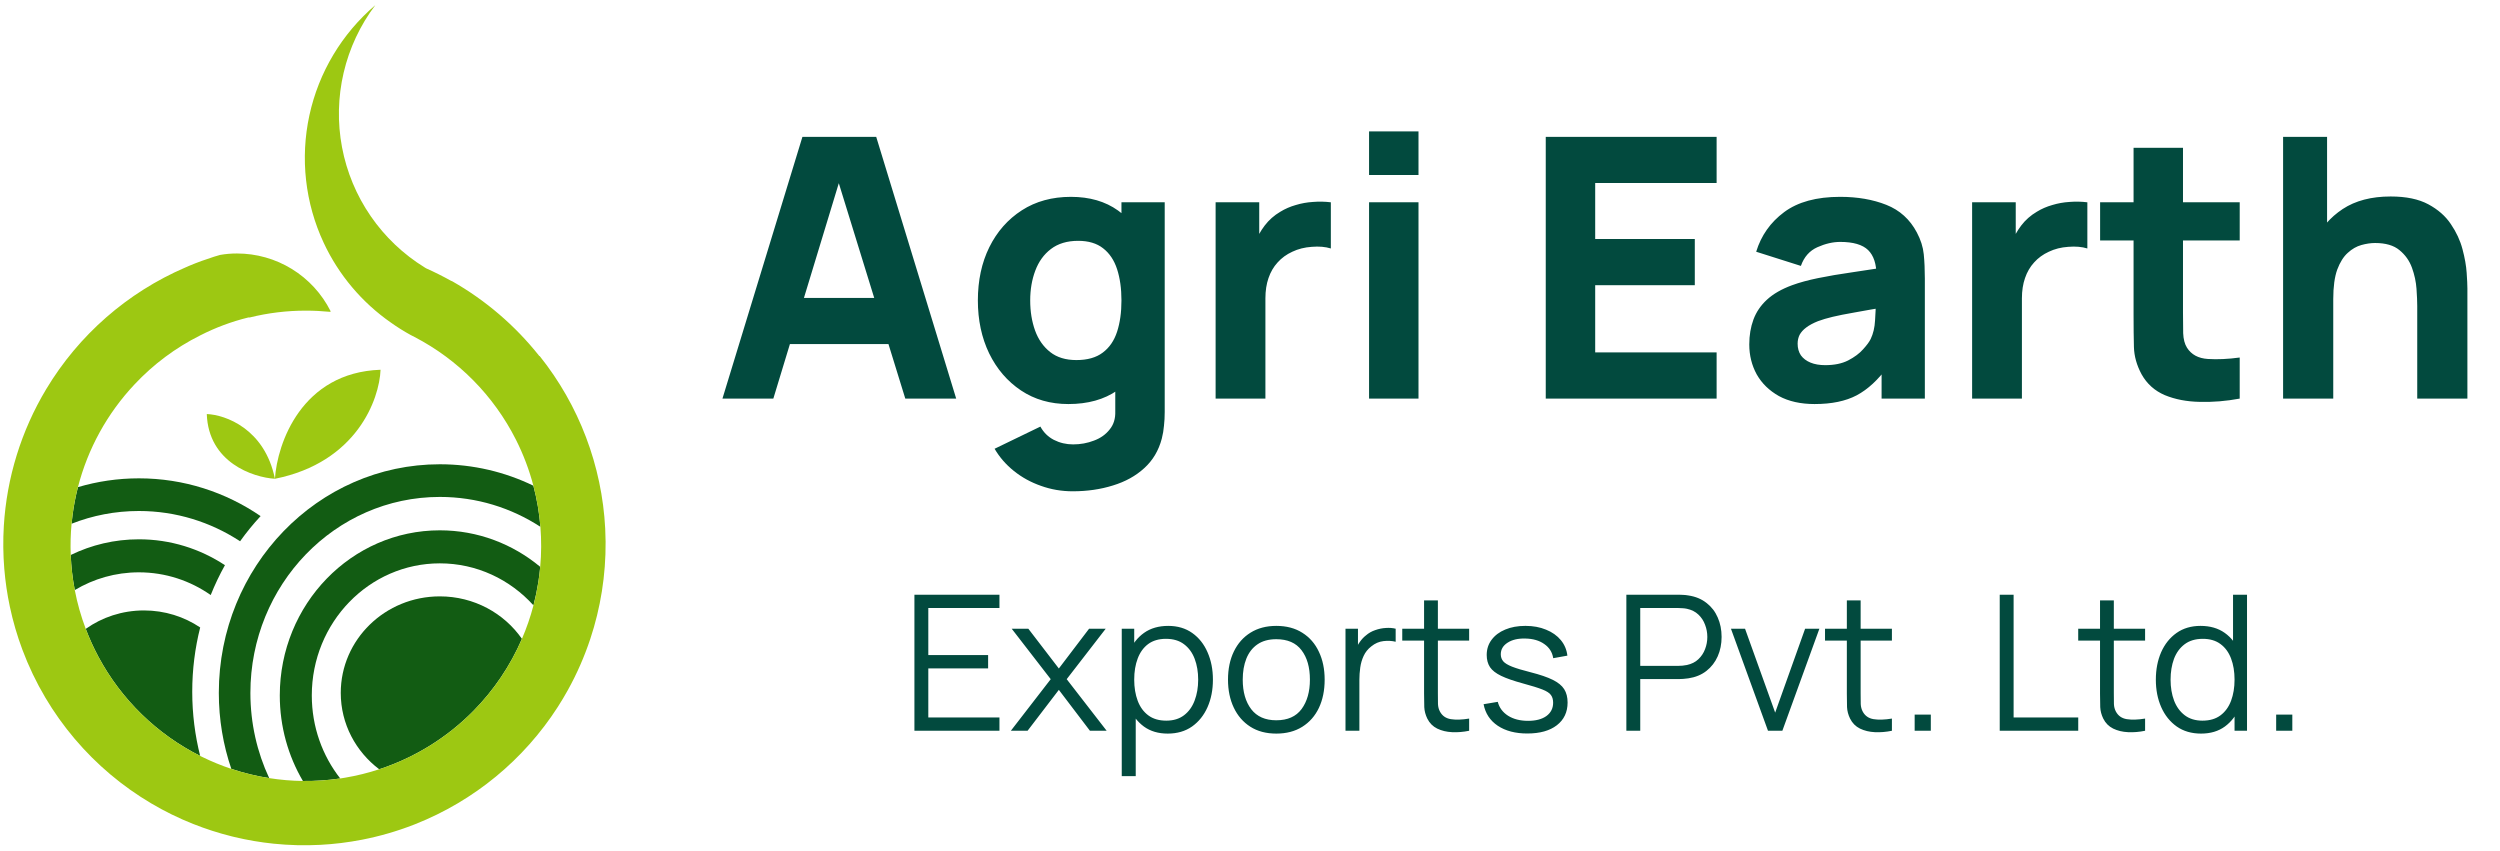 <?xml version="1.0" encoding="UTF-8" standalone="no"?><!DOCTYPE svg PUBLIC "-//W3C//DTD SVG 1.1//EN" "http://www.w3.org/Graphics/SVG/1.1/DTD/svg11.dtd"><svg width="100%" height="100%" viewBox="0 0 784 267" version="1.1" xmlns="http://www.w3.org/2000/svg" xmlns:xlink="http://www.w3.org/1999/xlink" xml:space="preserve" xmlns:serif="http://www.serif.com/" style="fill-rule:evenodd;clip-rule:evenodd;stroke-linejoin:round;stroke-miterlimit:2;"><g><g><path d="M72.54,241.121c-2.538,-7.454 -3.918,-15.473 -3.918,-23.825c-0,-39.6 31.031,-71.701 69.31,-71.701c10.486,0 20.429,2.409 29.338,6.722c1.114,4.223 1.85,8.536 2.201,12.887c-9.14,-5.935 -19.952,-9.366 -31.539,-9.366c-32.811,-0 -59.409,27.515 -59.409,61.458c0,9.578 2.118,18.644 5.896,26.725c-4.025,-0.635 -7.999,-1.604 -11.879,-2.9Z" style="fill:#125c13;"/><path d="M106.7,244.13c-3.892,0.575 -7.808,0.835 -11.709,0.786c-4.6,-7.823 -7.249,-17.004 -7.249,-26.823c-0,-28.599 22.471,-51.784 50.19,-51.784c11.92,-0 22.869,4.287 31.479,11.449c-0.147,1.621 -0.347,3.24 -0.601,4.856c-0.385,2.44 -0.89,4.852 -1.512,7.226c-7.329,-8.106 -17.774,-13.174 -29.366,-13.174c-22.176,-0 -40.152,18.547 -40.152,41.427c-0,9.864 3.341,18.923 8.92,26.037Z" style="fill:#125c13;"/><path d="M118.924,241.244c-7.338,-5.537 -12.062,-14.206 -12.062,-23.949c0,-16.719 13.91,-30.273 31.07,-30.273c10.714,0 20.162,5.284 25.748,13.324c-3.619,8.393 -8.788,16.091 -15.289,22.666c-8.273,8.367 -18.387,14.596 -29.467,18.232Z" style="fill:#125c13;fill-rule:nonzero;"/><path d="M24.446,152.766c6.071,-1.797 12.482,-2.76 19.11,-2.76c14.104,0 27.224,4.358 38.171,11.844c-2.305,2.483 -4.456,5.118 -6.436,7.892c-9.181,-6.012 -20.065,-9.494 -31.735,-9.494c-7.434,0 -14.55,1.413 -21.109,3.993c0.089,-0.942 0.195,-1.884 0.32,-2.825c0.389,-2.926 0.951,-5.813 1.679,-8.65Z" style="fill:#125c13;"/><path d="M22.182,174.043c6.485,-3.154 13.73,-4.917 21.374,-4.917c9.933,0 19.193,2.978 26.985,8.114c-1.677,3.004 -3.17,6.133 -4.463,9.368c-6.422,-4.499 -14.175,-7.126 -22.522,-7.126c-7.327,0 -14.195,2.024 -20.108,5.561c-0.696,-3.626 -1.12,-7.303 -1.266,-11Z" style="fill:#125c13;"/><path d="M26.888,197.211c5.126,-3.634 11.437,-5.778 18.261,-5.778c6.547,-0 12.621,1.972 17.631,5.341c-1.628,6.436 -2.494,13.191 -2.494,20.152c-0,6.956 0.865,13.703 2.489,20.135c-13.586,-6.829 -24.736,-17.693 -31.917,-31.109c-1.518,-2.836 -2.842,-5.756 -3.97,-8.741Z" style="fill:#125c13;"/></g><path d="M86.218,150.147c0.712,-11.041 8.335,-33.337 33.125,-34.192c-0.357,9.26 -7.48,29.063 -33.125,34.192Z" style="fill:#9dc812;fill-rule:nonzero;"/><path d="M86.218,150.148c-6.9,-0.437 -20.836,-5.108 -21.37,-20.302c5.788,0.219 18.165,4.584 21.37,20.302Z" style="fill:#9dc812;fill-rule:nonzero;"/></g><path d="M226.56,125l25.08,-82.08l23.142,0l25.08,82.08l-15.96,0l-22.344,-72.39l2.964,0l-22.002,72.39l-15.96,0Zm15.048,-17.1l-0,-14.478l43.32,0l-0,14.478l-43.32,0Zm94.804,46.17c-3.496,0 -6.821,-0.57 -9.975,-1.71c-3.154,-1.102 -5.985,-2.66 -8.493,-4.674c-2.47,-1.976 -4.484,-4.294 -6.042,-6.954l14.364,-6.954c0.988,1.824 2.394,3.211 4.218,4.161c1.862,0.95 3.876,1.425 6.042,1.425c2.318,0 4.503,-0.399 6.555,-1.197c2.052,-0.76 3.686,-1.919 4.902,-3.477c1.254,-1.52 1.843,-3.42 1.767,-5.7l0,-17.898l1.938,0l0,-47.652l13.566,0l0,65.778c0,1.52 -0.076,2.945 -0.228,4.275c-0.114,1.368 -0.342,2.717 -0.684,4.047c-0.988,3.762 -2.831,6.859 -5.529,9.291c-2.66,2.432 -5.928,4.237 -9.804,5.415c-3.876,1.216 -8.075,1.824 -12.597,1.824Zm-1.368,-27.36c-5.662,0 -10.621,-1.425 -14.877,-4.275c-4.256,-2.85 -7.581,-6.726 -9.975,-11.628c-2.356,-4.902 -3.534,-10.431 -3.534,-16.587c0,-6.27 1.197,-11.837 3.591,-16.701c2.432,-4.902 5.833,-8.759 10.203,-11.571c4.37,-2.812 9.5,-4.218 15.39,-4.218c5.852,0 10.773,1.425 14.763,4.275c3.99,2.85 7.011,6.726 9.063,11.628c2.052,4.902 3.078,10.431 3.078,16.587c0,6.156 -1.045,11.685 -3.135,16.587c-2.052,4.902 -5.13,8.778 -9.234,11.628c-4.104,2.85 -9.215,4.275 -15.333,4.275Zm2.508,-13.794c3.458,-0 6.213,-0.779 8.265,-2.337c2.09,-1.558 3.591,-3.743 4.503,-6.555c0.912,-2.812 1.368,-6.08 1.368,-9.804c0,-3.724 -0.456,-6.992 -1.368,-9.804c-0.912,-2.812 -2.375,-4.997 -4.389,-6.555c-1.976,-1.558 -4.579,-2.337 -7.809,-2.337c-3.458,0 -6.308,0.855 -8.55,2.565c-2.204,1.672 -3.838,3.933 -4.902,6.783c-1.064,2.812 -1.596,5.928 -1.596,9.348c0,3.458 0.513,6.612 1.539,9.462c1.026,2.812 2.603,5.054 4.731,6.726c2.128,1.672 4.864,2.508 8.208,2.508Zm43.665,12.084l-0,-61.56l13.68,0l-0,15.048l-1.482,-1.938c0.798,-2.128 1.862,-4.066 3.192,-5.814c1.33,-1.748 2.964,-3.192 4.902,-4.332c1.482,-0.912 3.097,-1.615 4.845,-2.109c1.748,-0.532 3.553,-0.855 5.415,-0.969c1.862,-0.152 3.724,-0.114 5.585,0.114l0,14.478c-1.709,-0.532 -3.704,-0.703 -5.984,-0.513c-2.242,0.152 -4.275,0.665 -6.099,1.539c-1.824,0.836 -3.363,1.957 -4.617,3.363c-1.254,1.368 -2.204,3.002 -2.85,4.902c-0.646,1.862 -0.969,3.971 -0.969,6.327l0,31.464l-15.618,0Zm48.121,-70.11l-0,-13.68l15.504,0l-0,13.68l-15.504,0Zm-0,70.11l-0,-61.56l15.504,0l-0,61.56l-15.504,0Zm55.412,0l0,-82.08l53.583,0l0,14.478l-38.079,-0l0,17.556l31.238,0l-0,14.478l-31.238,0l0,21.09l38.079,0l0,14.478l-53.583,0Zm84.346,1.71c-4.408,0 -8.154,-0.836 -11.229,-2.508c-3.042,-1.71 -5.359,-3.971 -6.954,-6.783c-1.559,-2.85 -2.338,-5.985 -2.338,-9.405c0,-2.85 0.438,-5.453 1.308,-7.809c0.875,-2.356 2.284,-4.427 4.221,-6.213c1.975,-1.824 4.617,-3.344 7.921,-4.56c2.279,-0.836 5,-1.577 8.154,-2.223c3.15,-0.646 6.725,-1.254 10.713,-1.824c3.991,-0.608 8.379,-1.273 13.166,-1.995l-5.583,3.078c0,-3.648 -0.875,-6.327 -2.621,-8.037c-1.75,-1.71 -4.675,-2.565 -8.779,-2.565c-2.279,-0 -4.654,0.551 -7.125,1.653c-2.471,1.102 -4.2,3.059 -5.187,5.871l-14.021,-4.446c1.558,-5.092 4.483,-9.234 8.775,-12.426c4.296,-3.192 10.146,-4.788 17.558,-4.788c5.433,0 10.258,0.836 14.479,2.508c4.217,1.672 7.409,4.56 9.575,8.664c1.217,2.28 1.938,4.56 2.167,6.84c0.225,2.28 0.341,4.826 0.341,7.638l0,37.62l-13.566,0l-0,-12.654l1.937,2.622c-3.004,4.142 -6.25,7.144 -9.745,9.006c-3.459,1.824 -7.851,2.736 -13.167,2.736Zm3.304,-12.198c2.85,0 5.246,-0.494 7.183,-1.482c1.975,-1.026 3.534,-2.185 4.671,-3.477c1.179,-1.292 1.979,-2.375 2.396,-3.249c0.8,-1.672 1.254,-3.61 1.367,-5.814c0.154,-2.242 0.229,-4.104 0.229,-5.586l4.558,1.14c-4.596,0.76 -8.321,1.406 -11.171,1.938c-2.85,0.494 -5.15,0.95 -6.895,1.368c-1.75,0.418 -3.288,0.874 -4.617,1.368c-1.521,0.608 -2.754,1.273 -3.704,1.995c-0.913,0.684 -1.596,1.444 -2.054,2.28c-0.417,0.836 -0.625,1.767 -0.625,2.793c-0,1.406 0.341,2.622 1.024,3.648c0.721,0.988 1.73,1.748 3.021,2.28c1.292,0.532 2.83,0.798 4.617,0.798Zm46.058,10.488l0,-61.56l13.68,-0l-0,15.048l-1.484,-1.938c0.8,-2.128 1.863,-4.066 3.192,-5.814c1.329,-1.748 2.967,-3.192 4.904,-4.332c1.479,-0.912 3.096,-1.615 4.846,-2.109c1.746,-0.532 3.55,-0.855 5.412,-0.969c1.863,-0.152 3.725,-0.114 5.588,0.114l-0,14.478c-1.713,-0.532 -3.704,-0.703 -5.988,-0.513c-2.241,0.152 -4.275,0.665 -6.095,1.539c-1.825,0.836 -3.363,1.957 -4.617,3.363c-1.254,1.368 -2.204,3.002 -2.85,4.902c-0.646,1.862 -0.971,3.971 -0.971,6.327l0,31.464l-15.617,0Zm83.917,0c-4.258,0.798 -8.437,1.14 -12.542,1.026c-4.066,-0.076 -7.712,-0.779 -10.945,-2.109c-3.192,-1.368 -5.621,-3.553 -7.296,-6.555c-1.517,-2.812 -2.317,-5.662 -2.392,-8.55c-0.075,-2.926 -0.112,-6.232 -0.112,-9.918l-0,-52.554l15.5,-0l-0,51.642c-0,2.394 0.02,4.56 0.058,6.498c0.075,1.9 0.475,3.42 1.196,4.56c1.371,2.166 3.554,3.344 6.558,3.534c3,0.19 6.325,0.038 9.975,-0.456l0,12.882Zm-43.779,-49.59l-0,-11.97l43.779,-0l0,11.97l-43.779,-0Zm99.45,49.59l-0,-29.07c-0,-1.406 -0.079,-3.192 -0.229,-5.358c-0.154,-2.204 -0.629,-4.408 -1.425,-6.612c-0.8,-2.204 -2.109,-4.047 -3.934,-5.529c-1.787,-1.482 -4.333,-2.223 -7.637,-2.223c-1.329,-0 -2.754,0.209 -4.275,0.627c-1.521,0.418 -2.946,1.235 -4.275,2.451c-1.329,1.178 -2.433,2.926 -3.308,5.244c-0.834,2.318 -1.255,5.396 -1.255,9.234l-8.891,-4.218c-0,-4.864 0.987,-9.424 2.966,-13.68c1.975,-4.256 4.938,-7.695 8.892,-10.317c3.987,-2.622 9.004,-3.933 15.046,-3.933c4.825,-0 8.758,0.817 11.8,2.451c3.042,1.634 5.396,3.705 7.067,6.213c1.712,2.508 2.929,5.13 3.649,7.866c0.721,2.698 1.159,5.168 1.309,7.41c0.154,2.242 0.229,3.876 0.229,4.902l-0,34.542l-15.729,0Zm-42.067,0l0,-82.08l13.792,0l-0,42.18l1.937,0l0,39.9l-15.729,0Z" style="fill:#024a3e;fill-rule:nonzero;"/><path d="M286.761,229.167l0,-42.667l26.667,0l-0,4.178l-22.311,-0l-0,14.755l18.755,0l0,4.178l-18.755,0l-0,15.378l22.311,-0l-0,4.178l-26.667,-0Zm30.241,-0l12.504,-16.178l-12.237,-15.822l5.214,-0l9.571,12.474l9.481,-12.474l5.215,-0l-12.237,15.822l12.533,16.178l-5.244,-0l-9.748,-12.83l-9.808,12.83l-5.244,-0Zm49.176,0.888c-2.943,0 -5.432,-0.74 -7.467,-2.222c-2.034,-1.501 -3.575,-3.525 -4.622,-6.074c-1.047,-2.568 -1.57,-5.442 -1.57,-8.622c-0,-3.239 0.523,-6.123 1.57,-8.652c1.067,-2.548 2.627,-4.553 4.681,-6.015c2.055,-1.461 4.583,-2.192 7.586,-2.192c2.923,-0 5.432,0.74 7.526,2.222c2.093,1.482 3.693,3.496 4.8,6.045c1.126,2.548 1.688,5.412 1.688,8.592c0,3.2 -0.562,6.074 -1.688,8.622c-1.126,2.549 -2.746,4.573 -4.859,6.074c-2.114,1.482 -4.662,2.222 -7.645,2.222Zm-14.4,13.334l-0,-46.222l3.911,-0l0,24.088l0.474,0l-0,22.134l-4.385,-0Zm13.955,-17.393c2.232,0 4.09,-0.563 5.571,-1.688c1.481,-1.126 2.588,-2.658 3.319,-4.593c0.75,-1.956 1.125,-4.148 1.125,-6.578c0,-2.41 -0.365,-4.583 -1.096,-6.519c-0.731,-1.935 -1.847,-3.466 -3.348,-4.592c-1.481,-1.126 -3.368,-1.689 -5.659,-1.689c-2.233,0 -4.089,0.543 -5.571,1.63c-1.462,1.086 -2.558,2.597 -3.289,4.533c-0.73,1.916 -1.096,4.128 -1.096,6.637c0,2.469 0.366,4.681 1.096,6.637c0.731,1.936 1.838,3.457 3.319,4.563c1.481,1.106 3.358,1.659 5.629,1.659Zm34.507,4.059c-3.18,0 -5.896,-0.72 -8.148,-2.162c-2.252,-1.443 -3.98,-3.438 -5.185,-5.985c-1.205,-2.549 -1.808,-5.472 -1.808,-8.771c0,-3.358 0.613,-6.301 1.837,-8.829c1.225,-2.529 2.963,-4.494 5.215,-5.897c2.272,-1.422 4.968,-2.133 8.089,-2.133c3.2,-0 5.926,0.721 8.178,2.163c2.271,1.422 4,3.407 5.185,5.955c1.205,2.529 1.807,5.442 1.807,8.741c0,3.358 -0.602,6.311 -1.807,8.859c-1.205,2.529 -2.943,4.504 -5.215,5.926c-2.271,1.423 -4.988,2.133 -8.148,2.133Zm0,-4.177c3.555,-0 6.203,-1.175 7.941,-3.526c1.738,-2.37 2.607,-5.442 2.607,-9.215c-0,-3.872 -0.879,-6.953 -2.637,-9.244c-1.738,-2.292 -4.375,-3.438 -7.911,-3.438c-2.39,0 -4.365,0.544 -5.926,1.63c-1.541,1.067 -2.696,2.558 -3.466,4.474c-0.751,1.896 -1.127,4.089 -1.127,6.578c0,3.852 0.889,6.943 2.667,9.274c1.778,2.311 4.395,3.467 7.852,3.467Zm21.706,3.289l-0,-32l3.912,-0l0,7.703l-0.77,-1.007c0.354,-0.948 0.82,-1.817 1.391,-2.608c0.575,-0.809 1.196,-1.471 1.867,-1.985c0.829,-0.73 1.8,-1.284 2.904,-1.659c1.108,-0.395 2.221,-0.622 3.35,-0.681c1.125,-0.08 2.15,-0 3.079,0.237l0,4.088c-1.166,-0.296 -2.437,-0.365 -3.821,-0.207c-1.383,0.158 -2.658,0.711 -3.825,1.66c-1.066,0.829 -1.866,1.827 -2.4,2.992c-0.533,1.146 -0.887,2.37 -1.066,3.674c-0.175,1.284 -0.267,2.558 -0.267,3.822l-0,15.971l-4.354,-0Zm38.775,-0c-1.796,0.375 -3.575,0.523 -5.334,0.444c-1.737,-0.079 -3.295,-0.454 -4.679,-1.126c-1.362,-0.671 -2.4,-1.718 -3.112,-3.14c-0.571,-1.186 -0.888,-2.381 -0.946,-3.586c-0.042,-1.224 -0.063,-2.617 -0.063,-4.177l0,-29.304l4.33,-0l-0,29.126c-0,1.343 0.008,2.469 0.029,3.378c0.037,0.888 0.246,1.678 0.621,2.37c0.712,1.323 1.837,2.113 3.379,2.37c1.558,0.257 3.487,0.198 5.775,-0.177l-0,3.822Zm-20.975,-28.267l-0,-3.733l20.975,-0l-0,3.733l-20.975,0Zm39.221,29.126c-3.75,-0 -6.842,-0.81 -9.271,-2.43c-2.413,-1.619 -3.892,-3.871 -4.446,-6.755l4.446,-0.741c0.471,1.817 1.55,3.269 3.229,4.355c1.696,1.067 3.792,1.6 6.279,1.6c2.429,0 4.346,-0.503 5.75,-1.51c1.4,-1.028 2.104,-2.42 2.104,-4.178c0,-0.988 -0.229,-1.788 -0.683,-2.4c-0.433,-0.632 -1.333,-1.215 -2.696,-1.749c-1.362,-0.533 -3.396,-1.165 -6.104,-1.896c-2.904,-0.79 -5.175,-1.58 -6.812,-2.37c-1.642,-0.79 -2.809,-1.699 -3.5,-2.726c-0.688,-1.047 -1.034,-2.321 -1.034,-3.822c0,-1.818 0.513,-3.408 1.538,-4.771c1.029,-1.383 2.45,-2.449 4.266,-3.2c1.821,-0.77 3.934,-1.155 6.342,-1.155c2.413,-0 4.563,0.395 6.458,1.185c1.917,0.77 3.459,1.857 4.625,3.259c1.163,1.403 1.855,3.032 2.071,4.889l-4.441,0.8c-0.296,-1.876 -1.234,-3.358 -2.817,-4.444c-1.558,-1.107 -3.546,-1.679 -5.954,-1.719c-2.271,-0.059 -4.121,0.375 -5.542,1.304c-1.421,0.908 -2.133,2.123 -2.133,3.644c-0,0.85 0.258,1.581 0.77,2.193c0.513,0.593 1.442,1.156 2.784,1.689c1.367,0.533 3.3,1.116 5.808,1.748c2.946,0.751 5.254,1.541 6.933,2.37c1.68,0.83 2.876,1.808 3.588,2.934c0.708,1.125 1.067,2.518 1.067,4.178c-0,3.022 -1.13,5.402 -3.38,7.14c-2.233,1.719 -5.312,2.578 -9.245,2.578Zm31.058,-0.859l0,-42.667l16.475,0c0.413,0 0.879,0.02 1.392,0.059c0.533,0.02 1.066,0.079 1.6,0.178c2.233,0.336 4.116,1.116 5.658,2.341c1.563,1.205 2.737,2.726 3.525,4.563c0.813,1.837 1.217,3.872 1.217,6.104c-0,2.212 -0.404,4.237 -1.217,6.073c-0.808,1.837 -1.992,3.368 -3.554,4.593c-1.542,1.205 -3.417,1.975 -5.629,2.311c-0.534,0.079 -1.067,0.138 -1.6,0.178c-0.513,0.04 -0.98,0.059 -1.392,0.059l-12.121,0l0,16.208l-4.354,-0Zm4.354,-20.356l12,0c0.359,0 0.771,-0.02 1.246,-0.059c0.475,-0.039 0.938,-0.109 1.392,-0.207c1.462,-0.317 2.658,-0.919 3.587,-1.808c0.946,-0.889 1.65,-1.946 2.104,-3.17c0.471,-1.225 0.709,-2.499 0.709,-3.822c-0,-1.324 -0.238,-2.598 -0.709,-3.823c-0.454,-1.244 -1.158,-2.311 -2.104,-3.2c-0.929,-0.889 -2.125,-1.491 -3.587,-1.807c-0.455,-0.099 -0.917,-0.158 -1.392,-0.178c-0.475,-0.039 -0.887,-0.059 -1.246,-0.059l-12,-0l0,18.133Zm40.063,20.356l-11.617,-32l4.417,-0l9.45,26.311l9.391,-26.311l4.475,-0l-11.612,32l-4.504,-0Zm38.862,-0c-1.796,0.375 -3.575,0.523 -5.333,0.444c-1.738,-0.079 -3.3,-0.454 -4.684,-1.126c-1.362,-0.671 -2.4,-1.718 -3.108,-3.14c-0.575,-1.186 -0.892,-2.381 -0.95,-3.586c-0.037,-1.224 -0.058,-2.617 -0.058,-4.177l-0,-29.304l4.325,-0l-0,29.126c-0,1.343 0.012,2.469 0.029,3.378c0.042,0.888 0.25,1.678 0.625,2.37c0.708,1.323 1.833,2.113 3.375,2.37c1.562,0.257 3.487,0.198 5.779,-0.177l0,3.822Zm-20.979,-28.267l-0,-3.733l20.979,-0l0,3.733l-20.979,0Zm28.112,28.267l0,-5.067l5.067,0l0,5.067l-5.067,-0Zm26.675,-0l0,-42.667l4.355,0l-0,38.489l20.266,-0l0,4.178l-24.62,-0Zm45.587,-0c-1.796,0.375 -3.575,0.523 -5.333,0.444c-1.738,-0.079 -3.296,-0.454 -4.68,-1.126c-1.362,-0.671 -2.4,-1.718 -3.112,-3.14c-0.571,-1.186 -0.888,-2.381 -0.946,-3.586c-0.042,-1.224 -0.062,-2.617 -0.062,-4.177l-0,-29.304l4.329,-0l-0,29.126c-0,1.343 0.008,2.469 0.029,3.378c0.037,0.888 0.246,1.678 0.621,2.37c0.712,1.323 1.837,2.113 3.379,2.37c1.558,0.257 3.487,0.198 5.775,-0.177l0,3.822Zm-20.975,-28.267l0,-3.733l20.975,-0l0,3.733l-20.975,0Zm38.538,29.155c-2.98,0 -5.53,-0.74 -7.642,-2.222c-2.117,-1.501 -3.733,-3.525 -4.863,-6.074c-1.125,-2.548 -1.687,-5.422 -1.687,-8.622c-0,-3.18 0.554,-6.044 1.658,-8.592c1.129,-2.549 2.738,-4.563 4.829,-6.045c2.096,-1.482 4.605,-2.222 7.53,-2.222c3,-0 5.529,0.731 7.583,2.192c2.054,1.462 3.604,3.467 4.654,6.015c1.067,2.529 1.6,5.412 1.6,8.652c0,3.18 -0.525,6.054 -1.571,8.622c-1.05,2.548 -2.587,4.573 -4.625,6.074c-2.033,1.482 -4.521,2.222 -7.466,2.222Zm0.445,-4.059c2.271,0 4.15,-0.553 5.63,-1.659c1.483,-1.106 2.587,-2.627 3.32,-4.563c0.73,-1.956 1.096,-4.168 1.096,-6.637c0,-2.509 -0.366,-4.721 -1.096,-6.637c-0.733,-1.936 -1.837,-3.447 -3.32,-4.533c-1.463,-1.087 -3.309,-1.63 -5.542,-1.63c-2.292,0 -4.188,0.563 -5.688,1.689c-1.5,1.126 -2.616,2.657 -3.35,4.592c-0.708,1.936 -1.066,4.109 -1.066,6.519c-0,2.43 0.366,4.622 1.1,6.578c0.75,1.935 1.866,3.467 3.346,4.592c1.483,1.126 3.337,1.689 5.57,1.689Zm10.046,3.171l0,-24.089l-0.475,-0l0,-18.578l4.384,-0l-0,42.667l-3.909,-0Zm13.05,-0l0,-5.067l5.067,-0l-0,5.067l-5.067,-0Z" style="fill:#024a3e;fill-rule:nonzero;"/><path d="M60.626,258.416c-4.595,-1.824 -9.031,-4.003 -13.268,-6.512c-8.977,-5.315 -17.066,-12.112 -23.897,-20.163c-3.455,-4.072 -6.542,-8.409 -9.239,-12.96c-2.846,-4.803 -5.258,-9.845 -7.209,-15.062c-1.635,-4.372 -2.947,-8.868 -3.921,-13.452c-0.826,-3.883 -1.408,-7.829 -1.739,-11.816l-0.013,-0.148c-0.363,-4.462 -0.407,-8.925 -0.14,-13.355c0.912,-15.119 5.453,-29.867 13.322,-42.961c10.174,-16.931 25.402,-30.246 43.539,-38.07l1.272,-0.557c2.515,-1.059 5.162,-2.012 7.81,-2.859l1.88,-0.556c1.749,-0.305 3.52,-0.455 5.295,-0.45c6.083,-0.003 12.047,1.683 17.227,4.872c5.18,3.188 9.373,7.753 12.11,13.185c0.01,0.079 0.01,0.159 0,0.238l-0.212,0c-2.488,-0.238 -4.898,-0.37 -7.545,-0.37c-5.935,-0.005 -11.848,0.715 -17.608,2.145l-0.424,-0c-5.241,1.287 -10.314,3.179 -15.118,5.639c-7.702,3.854 -14.659,9.045 -20.546,15.331c-8.578,9.106 -14.666,20.206 -17.756,32.231c-0.728,2.837 -1.29,5.724 -1.679,8.65c-0.125,0.941 -0.231,1.883 -0.32,2.825c-0.306,3.269 -0.393,6.543 -0.265,9.802c0.146,3.697 0.57,7.374 1.266,11c0.795,4.138 1.944,8.21 3.44,12.168c1.128,2.985 2.452,5.905 3.97,8.741c7.181,13.416 18.331,24.28 31.917,31.109c0.218,0.109 0.436,0.218 0.655,0.325c2.963,1.452 6.006,2.699 9.11,3.735c3.88,1.296 7.854,2.265 11.879,2.9c3.495,0.551 7.028,0.851 10.572,0.895c3.901,0.049 7.817,-0.211 11.709,-0.786c0.509,-0.075 1.018,-0.156 1.526,-0.242c3.644,-0.616 7.218,-1.502 10.698,-2.644c11.08,-3.636 21.194,-9.865 29.467,-18.232c6.501,-6.575 11.67,-14.273 15.289,-22.666c1.464,-3.398 2.675,-6.909 3.618,-10.506c0.622,-2.374 1.127,-4.786 1.512,-7.226c0.254,-1.616 0.454,-3.235 0.601,-4.856c0.378,-4.19 0.395,-8.389 0.06,-12.554c-0.351,-4.351 -1.087,-8.664 -2.201,-12.887c-1.307,-4.959 -3.134,-9.794 -5.469,-14.423c-6.964,-13.804 -18.088,-25.072 -31.801,-32.213l-1.191,-0.609c-2.159,-1.181 -4.235,-2.484 -6.222,-3.902c-9.07,-6.31 -16.358,-14.926 -21.074,-25.02c-5.832,-12.48 -7.407,-26.529 -4.486,-39.991c2.923,-13.462 10.181,-25.594 20.661,-34.533c-4.746,6.291 -8.126,13.505 -9.923,21.179c-1.796,7.674 -1.969,15.639 -0.508,23.384c1.46,7.744 4.523,15.099 8.991,21.591c4.468,6.492 10.244,11.98 16.956,16.11c0.133,0.084 0.266,0.166 0.4,0.248c2.671,1.191 5.296,2.512 7.836,3.923c0.123,0.049 0.246,0.097 0.369,0.145c10.487,5.977 19.735,13.904 27.244,23.353c-0.003,0.001 -0.008,0.002 -0.013,0.002c0.013,0.017 0.027,0.034 0.041,0.051l0.185,0.079c12.329,15.434 19.508,34.345 20.526,54.072c0.071,1.37 0.112,2.739 0.123,4.107c0.042,5.235 -0.351,10.444 -1.166,15.575c-0.805,5.072 -2.023,10.068 -3.639,14.938c-1.841,5.548 -4.2,10.933 -7.057,16.081c-0.977,1.761 -2.013,3.495 -3.107,5.199c-10.672,16.622 -26.288,29.479 -44.649,36.762c-0.192,0.076 -0.385,0.151 -0.577,0.226c-5.279,2.054 -10.706,3.619 -16.212,4.691c-4.326,0.841 -8.701,1.378 -13.093,1.608c-4.854,0.255 -9.729,0.134 -14.58,-0.363c-4.144,-0.425 -8.27,-1.126 -12.352,-2.103c-0.299,-0.072 -0.597,-0.145 -0.896,-0.219c-4.085,-1.02 -8.08,-2.308 -11.961,-3.849Z" style="fill:#9dc812;"/></svg>